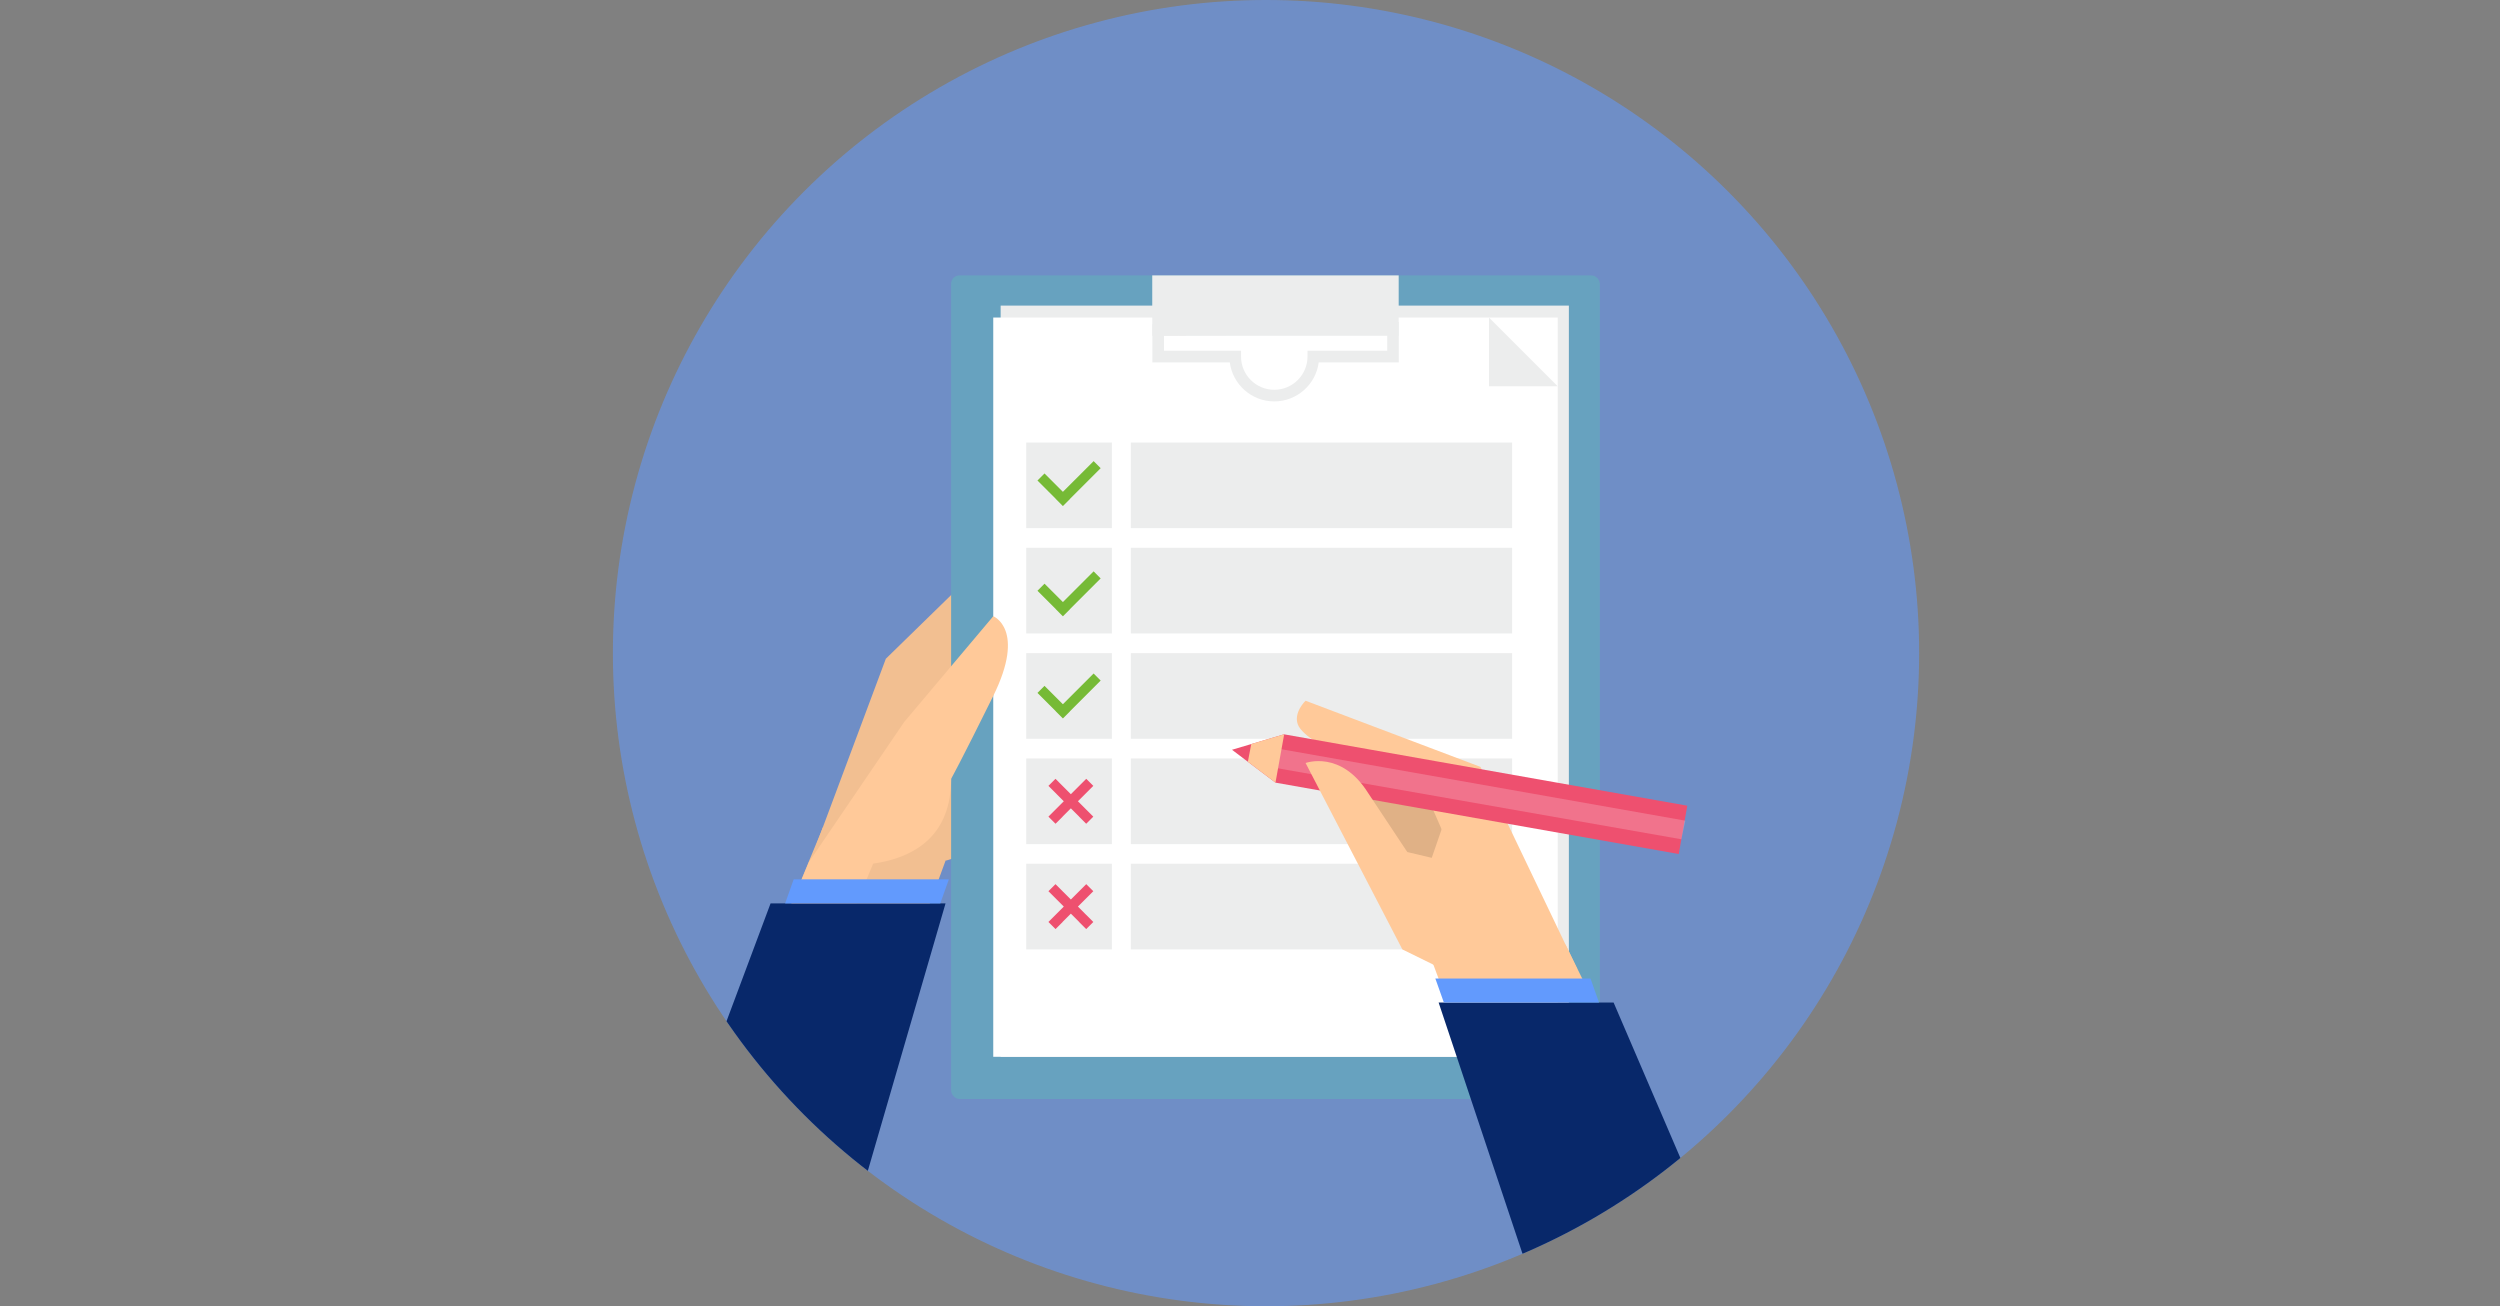 <?xml version="1.0" encoding="UTF-8"?>
<svg id="Layer_1" data-name="Layer 1" xmlns="http://www.w3.org/2000/svg" xmlns:xlink="http://www.w3.org/1999/xlink" viewBox="0 0 1200 627">
  <rect x="0" y="0" width="1200" height="627" fill="#808080" stroke="none"/>
  <defs>
    <style>
      .cls-1 {
        fill: #76ba36;
      }

      .cls-1, .cls-2, .cls-3, .cls-4, .cls-5, .cls-6, .cls-7, .cls-8, .cls-9, .cls-10, .cls-11, .cls-12, .cls-13 {
        stroke-width: 0px;
      }

      .cls-2 {
        fill: none;
      }

      .cls-3, .cls-10 {
        fill: #629afd;
      }

      .cls-4 {
        fill: #e0b186;
      }

      .cls-5 {
        fill: #08286a;
      }

      .cls-6, .cls-12 {
        fill: #fff;
      }

      .cls-14 {
        clip-path: url(#clippath);
      }

      .cls-7 {
        fill: #ffc999;
      }

      .cls-8 {
        fill: #eceded;
      }

      .cls-9 {
        fill: #67a2bf;
      }

      .cls-10 {
        opacity: .56;
      }

      .cls-11 {
        fill: #ee506f;
      }

      .cls-12 {
        opacity: .2;
      }

      .cls-13 {
        fill: #f2bf91;
      }
    </style>
    <clipPath id="clippath">
      <circle class="cls-2" cx="607.69" cy="313.5" r="313.5" transform="translate(-43.69 521.52) rotate(-45)"/>
    </clipPath>
  </defs>
  <g class="cls-14">
    <circle class="cls-10" cx="607.69" cy="313.5" r="313.5"/>
    <path class="cls-13" d="M476.76,265.9l-51.56,50.3-37.91,101.44,61.32-3.54s14-1.01,20.07-10.62c6.07-9.6,8.09-137.59,8.09-137.59Z"/>
    <rect class="cls-9" x="456.54" y="132.19" width="311.39" height="395.32" rx="4" ry="4"/>
    <rect class="cls-8" x="480.31" y="146.68" width="272.75" height="360.6"/>
    <polyline class="cls-13" points="394.27 398.94 353.92 496.66 423.17 496.66 453.86 413.14 394.91 397.22"/>
    <rect class="cls-6" x="476.76" y="152.41" width="270.95" height="354.87"/>
    <rect class="cls-8" x="553.08" y="132.19" width="118.29" height="28.99"/>
    <rect class="cls-8" x="542.81" y="212.4" width="183" height="41.11"/>
    <rect class="cls-8" x="492.59" y="212.4" width="41.12" height="41.11"/>
    <rect class="cls-8" x="542.81" y="262.95" width="183" height="41.11"/>
    <rect class="cls-8" x="492.59" y="262.95" width="41.12" height="41.11"/>
    <rect class="cls-8" x="542.81" y="313.5" width="183" height="41.11"/>
    <rect class="cls-8" x="492.59" y="313.5" width="41.12" height="41.11"/>
    <rect class="cls-8" x="542.81" y="364.05" width="183" height="41.12"/>
    <rect class="cls-8" x="492.59" y="364.05" width="41.12" height="41.12"/>
    <rect class="cls-8" x="542.81" y="414.6" width="183" height="41.11"/>
    <rect class="cls-8" x="492.59" y="414.6" width="41.12" height="41.11"/>
    <polygon class="cls-1" points="528.32 224.73 524.94 221.34 510.19 236.08 501.37 227.26 497.98 230.65 506.8 239.47 506.78 239.5 510.16 242.89 510.19 242.86 510.22 242.89 513.61 239.5 513.58 239.47 528.32 224.73"/>
    <polygon class="cls-1" points="528.32 277.64 524.94 274.25 510.19 288.99 501.37 280.17 497.98 283.56 506.8 292.38 506.78 292.41 510.16 295.8 510.19 295.77 510.22 295.8 513.61 292.41 513.58 292.38 528.32 277.64"/>
    <polygon class="cls-1" points="528.32 326.67 524.94 323.28 510.19 338.03 501.37 329.21 497.98 332.6 506.8 341.42 506.78 341.44 510.16 344.83 510.19 344.81 510.22 344.83 513.61 341.44 513.58 341.42 528.32 326.67"/>
    <polygon class="cls-11" points="521.37 388.58 517.4 384.61 524.79 377.22 521.4 373.83 514.01 381.22 506.63 373.83 503.24 377.22 510.62 384.61 506.65 388.58 503.26 391.97 503.24 391.99 506.63 395.38 506.65 395.36 506.68 395.38 510.07 391.99 510.04 391.97 514.01 388 517.98 391.97 517.96 391.99 521.34 395.38 521.37 395.36 521.4 395.38 524.79 391.99 524.76 391.97 521.37 388.58"/>
    <polygon class="cls-11" points="521.37 439.13 517.4 435.16 524.79 427.78 521.4 424.39 514.01 431.77 506.63 424.39 503.24 427.78 510.62 435.16 506.65 439.13 503.26 442.52 503.24 442.55 506.63 445.93 506.65 445.91 506.68 445.93 510.07 442.55 510.04 442.52 514.01 438.55 517.98 442.52 517.96 442.55 521.34 445.93 521.37 445.91 521.4 445.93 524.79 442.55 524.76 442.52 521.37 439.13"/>
    <path class="cls-7" d="M456.54,373.83s4.38-7.76,20.22-39.78c15.84-32.02,0-38.26,0-38.26l-42.72,50.73-45.72,67.19s68.22,14.03,68.22-39.88Z"/>
    <polygon class="cls-7" points="419.46 413.71 388.32 413.71 353.92 496.66 385.06 496.66 419.46 413.71"/>
    <polygon class="cls-5" points="399.46 620.86 299.87 620.86 369.88 433.62 453.86 433.62 399.46 620.86"/>
    <polygon class="cls-3" points="455.45 422.08 380.97 422.08 376.87 433.62 451.34 433.62 455.45 422.08"/>
    <path class="cls-7" d="M626.67,336.35l83.95,31.75,46.51,97.14-61.32-3.54s-14-1.01-20.07-10.62c-4.61-7.3-25.58-61.64-37.76-91.19,0,0-13.01-6.66-15.02-12.16-2.14-5.85,3.72-11.38,3.72-11.38Z"/>
    <path class="cls-8" d="M611.65,192.68c-10.93,0-19.98-8.18-21.35-18.74h-37.16v-18.33l44.01-.37c3.97-3.63,9.08-5.62,14.5-5.62s10.29,1.9,14.23,5.38l45.55-.37v19.31h-38.44c-1.37,10.56-10.42,18.74-21.35,18.74ZM558.72,168.36h36.98v2.79c0,8.8,7.16,15.95,15.95,15.95s15.95-7.16,15.95-15.95v-2.79h38.26v-8.11l-42.2.34-.82-.81c-3.01-2.96-6.98-4.59-11.19-4.59s-8.35,1.7-11.37,4.78l-.81.82-40.75.34v7.23Z"/>
    <polygon class="cls-8" points="747.7 185.4 714.71 185.4 714.71 152.41 747.7 185.4"/>
    <polygon class="cls-4" points="637.98 359.89 682.12 375.53 699.21 414.6 655.48 417.35 637.98 359.89"/>
    <polygon class="cls-11" points="809.9 386.74 805.8 409.93 612.23 375.67 598.97 365.65 591.36 359.89 600.61 357.14 616.33 352.47 616.4 352.48 809.9 386.74"/>
    <polygon class="cls-12" points="808.95 393.92 807.06 402.85 612.23 368.59 612.43 359.17 808.95 393.92"/>
    <path class="cls-7" d="M692.51,465.24l-19.37-9.52-46.46-89.48s17.04-6.35,30.05,14.45l18.77,28.29,11.74,2.78,7.44-21.51,16.87,31.74-19.04,43.24Z"/>
    <polygon class="cls-7" points="686.61 459.25 691.72 472.95 760.26 471.33 751.47 453.43 686.61 459.25"/>
    <polygon class="cls-5" points="744.94 644.15 844.53 644.15 774.53 481.22 690.54 481.22 744.94 644.15"/>
    <polygon class="cls-3" points="688.96 469.68 763.43 469.68 767.54 481.22 693.06 481.22 688.96 469.68"/>
    <polygon class="cls-7" points="616.4 352.48 612.23 375.67 598.97 365.65 600.61 357.14 616.33 352.47 616.4 352.48"/>
  </g>
</svg>